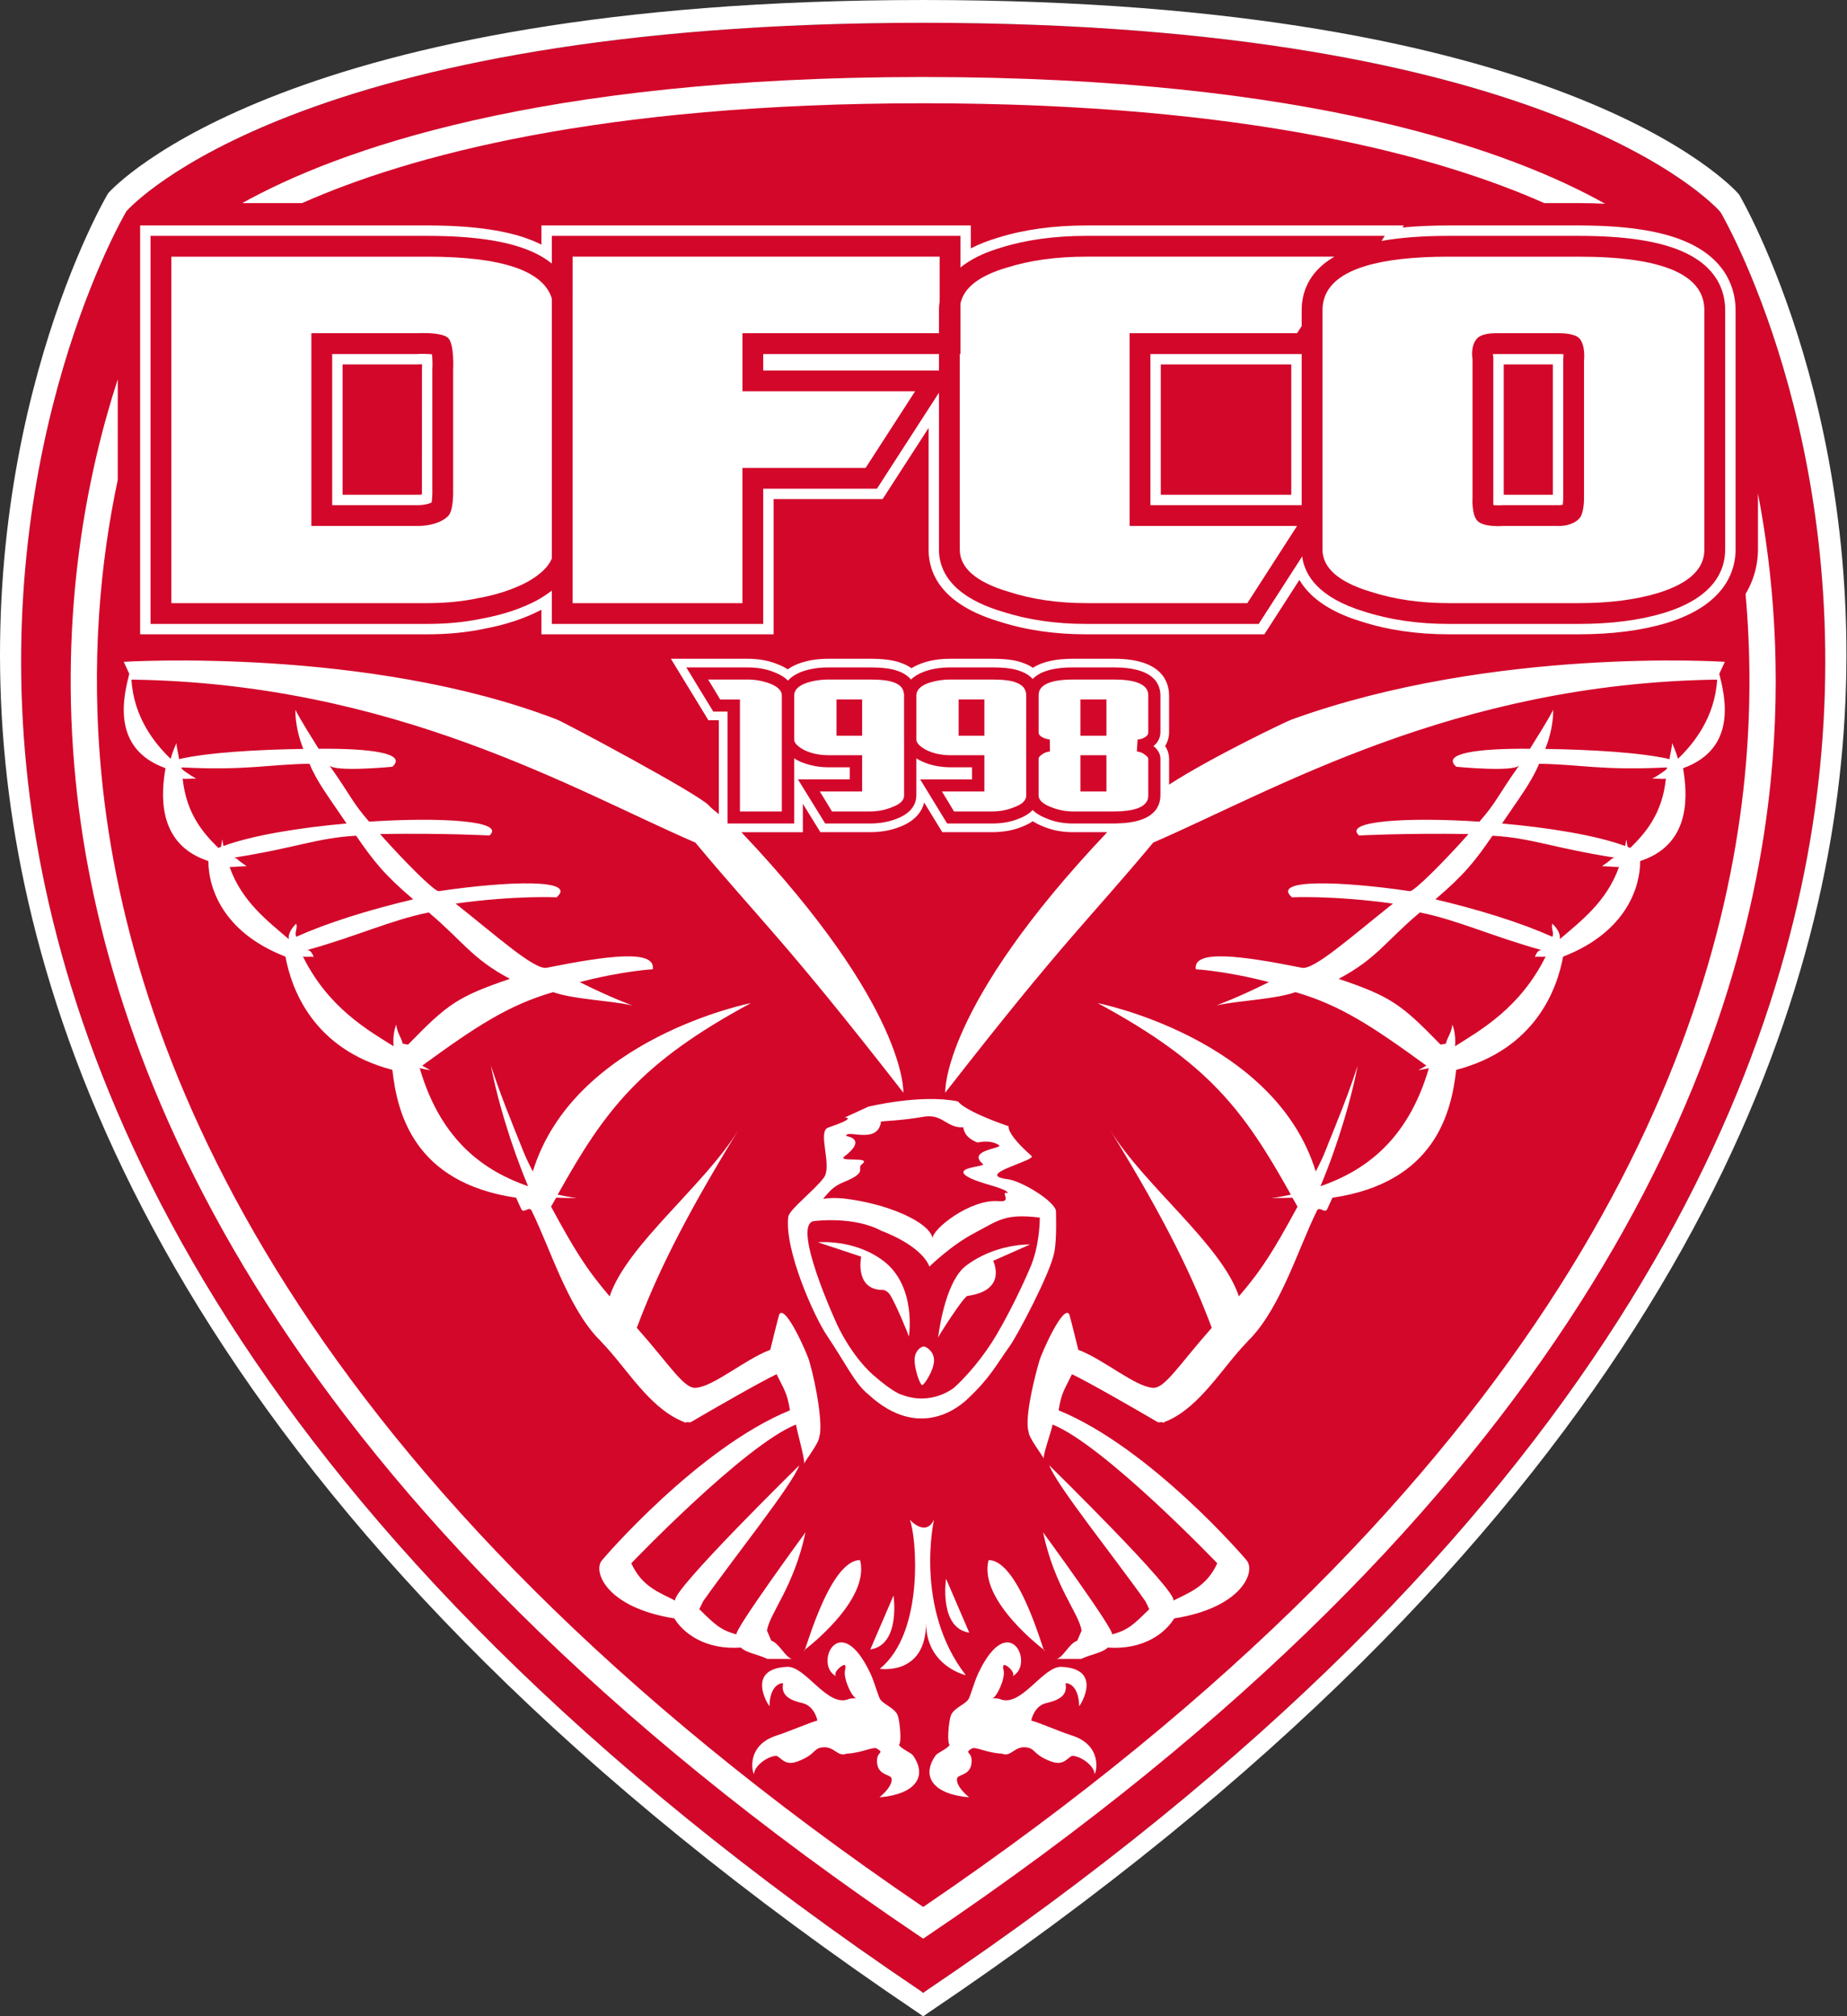 <svg
   xmlns:dc="http://purl.org/dc/elements/1.1/"
   xmlns:cc="http://creativecommons.org/ns#"
   xmlns:rdf="http://www.w3.org/1999/02/22-rdf-syntax-ns#"
   xmlns:svg="http://www.w3.org/2000/svg"
   xmlns="http://www.w3.org/2000/svg"
   xmlns:sodipodi="http://sodipodi.sourceforge.net/DTD/sodipodi-0.dtd"
   xmlns:inkscape="http://www.inkscape.org/namespaces/inkscape"
   version="1.1"
   id="Calque_1"
   x="0px"
   y="0px"
   width="458"
   height="500"
   viewBox="0 0 458 500"
   enable-background="new 0 0 428.032 462.246"
   xml:space="preserve"
   inkscape:version="0.91 r13725"
   sodipodi:docname="Dijon Football Côte-d'Or.svg"><rect x="0" y="0" width="458" height="500" fill="#333333" stroke="none"/><defs
     id="defs69" /><sodipodi:namedview
     pagecolor="#ffffff"
     bordercolor="#666666"
     borderopacity="1"
     objecttolerance="10"
     gridtolerance="10"
     guidetolerance="10"
     inkscape:pageopacity="0"
     inkscape:pageshadow="2"
     inkscape:window-width="1280"
     inkscape:window-height="691"
     id="namedview67"
     showgrid="false"
     inkscape:zoom="1.1268013"
     inkscape:cx="178.51729"
     inkscape:cy="373.11787"
     inkscape:window-x="0"
     inkscape:window-y="1"
     inkscape:window-maximized="1"
     inkscape:current-layer="Calque_1" /><g
     id="g3"
     transform="matrix(1.233,0,0,1.233,-34.95,-34.957)"><g
       id="fond"><path
         id="fondrouge"
         d="m 214.008,32.937 c -124.98,0 -158.821,36.321 -160.224,37.881 -0.391,0.629 -26.749,45.609 -20.122,111.932 6.109,61.131 42.235,153.383 179.766,245.997 l 0.579,0.437 0.594,-0.437 C 352.125,336.133 388.249,243.881 394.36,182.75 400.991,116.427 374.631,71.447 374.352,71 372.875,69.258 338.995,32.937 214.008,32.937 Z"
         inkscape:connector-curvature="0"
         style="fill:#d3072a" /><path
         id="contourext"
         d="m 378.096,67.478 -0.037,-0.047 -0.037,-0.045 C 376.631,65.789 342.342,28.353 214.008,28.353 86.265,28.353 51.545,65.602 50.112,67.196 49.766,67.705 22.643,113.914 29.44,181.85 c 6.237,62.452 43.146,156.786 183.604,251.367 l 0.965,0.676 0.968,-0.676 C 355.44,338.637 392.368,244.302 398.588,181.85 405.387,114.028 378.372,67.924 378.096,67.478 Z M 394.36,182.75 c -6.111,61.131 -42.234,153.383 -179.758,245.997 l -0.594,0.437 -0.579,-0.437 C 75.898,336.133 39.771,243.881 33.663,182.75 27.036,116.427 53.393,71.447 53.785,70.818 c 1.403,-1.56 35.244,-37.881 160.224,-37.881 124.988,0 158.867,36.321 160.343,38.063 0.279,0.447 26.639,45.427 20.008,111.75 z"
         inkscape:connector-curvature="0"
         style="fill:#ffffff" /></g><g
       id="contour"><path
         id="contourbas"
         d="m 214.008,49.121 c 65.343,0 103.743,10.671 124.901,20.078 l 6.912,0 c 1.869,0 3.629,0.054 5.332,0.136 C 332.196,58.711 291.762,43.84 214.008,43.84 136.49,43.84 96.064,58.621 77.065,69.199 l 12.041,0 C 110.26,59.808 148.685,49.121 214.008,49.121 Z"
         inkscape:connector-curvature="0"
         style="fill:#ffffff" /><path
         id="contourhaut"
         d="m 381.891,127.608 0,11.292 c 0,2.003 -0.389,5.402 -2.498,8.912 1.01,11.263 1.146,23.688 -0.189,37.082 C 373.585,241.154 340.309,326.059 214.009,411.9 87.693,326.047 54.432,241.152 48.823,184.894 46.495,161.552 48.564,141.176 52.027,124.868 l 0,-20.231 c -6.062,18.665 -11.854,46.756 -8.459,80.782 5.754,57.717 39.911,144.942 169.883,232.479 l 0.557,0.375 0.554,-0.375 c 129.976,-87.537 164.136,-174.763 169.897,-232.479 2.202,-22.094 0.53,-41.683 -2.568,-57.811 z"
         inkscape:connector-curvature="0"
         style="fill:#ffffff" /></g><g
       id="grpchouette"><g
         id="tete"><path
           d="m 240.715,271.895 c -0.391,-2.084 -6.975,-6.011 -9.666,-6.362 -7.162,-0.914 5.908,-3.78 4.734,-4.702 -5.178,-4.575 -4.58,-5.951 -4.58,-5.951 -9.257,-3.199 -10.19,-4.999 -10.19,-4.999 -7.414,-1.538 -17.999,1.044 -18.038,1.058 -2.862,1.279 -4.195,1.948 -4.738,2.176 0.535,0.027 2.046,0.205 -3.326,2.025 -2.248,0.733 0.825,7.613 -0.838,10.008 -1.807,2.523 -7.021,6.461 -7.201,7.955 -0.793,6.619 5.141,19.978 7.811,23.912 3.677,5.459 5.62,9.657 8.204,11.709 10.631,9.896 18.979,2 20.07,0.973 4.502,-4.234 5.653,-6.678 8.457,-10.612 1.488,-2.036 8.195,-14.696 8.963,-18.862 0.586,-2.984 0.286,-8.621 0.338,-8.328 z m -42.65,-5.801 c 5.069,-2.07 2.356,-2.648 3.674,-3.625 2.041,-1.589 -5.088,-0.316 -3.596,-1.496 4.763,-3.649 0.38,-4.119 0.38,-4.119 -0.015,-1.51 6.4,1.849 7.014,-2.946 0.006,-0.026 4.54,-0.228 8.283,-0.904 4.153,-0.812 4.755,2.26 8.271,2.097 0,0 0,2.012 2.863,3.049 0,0 2.486,-0.674 4.278,0.512 1.082,0.669 -6.618,0.958 -3.206,3.816 0.629,0.527 -5.914,0.623 -3.328,2.396 2.327,1.545 7.949,2.318 8.371,3.447 -1.848,-0.516 1.037,1.881 -1.761,1.623 -5.835,-0.554 -13.672,5.783 -13.397,7.518 -0.535,-3.281 -9.084,-7.08 -18.079,-8.08 -2.226,-0.104 -1.703,-0.125 -3.96,0.083 1.287,-1.445 1.966,-2.472 4.193,-3.371 z m 37.331,17.523 c 0,0 -2.849,6.747 -6.575,13.089 -3.931,6.688 -8.588,10.739 -8.588,10.739 0,0 -4.471,3.707 -10.377,1.475 0,0 -1.54,-0.176 -5.999,-4.102 -4.423,-3.988 -7.112,-9.95 -7.112,-9.95 0,0 -9.626,-20.769 -4.508,-20.937 0,0 7.814,-1.029 13.403,1.991 0,0 7.846,2.761 9.624,7.175 0,0 4.393,-4.342 9.195,-6.818 4.818,-2.555 6.054,-3.867 12.998,-3.037 0.001,0 0.083,5.629 -2.061,10.375 z"
           id="path13"
           inkscape:connector-curvature="0"
           style="fill:#ffffff" /><path
           d="m 192.841,278.215 8.697,2.885 c 0,0 -1.354,6.375 3.97,6.694 0,0 1.005,-0.206 1.792,0.924 1.135,1.709 3.818,8.188 3.829,8.482 0,0 1.659,-10.136 -5.163,-15.28 -5.92,-4.438 -13.125,-3.705 -13.125,-3.705 z"
           id="path15"
           inkscape:connector-curvature="0"
           style="fill:#ffffff" /><path
           d="m 235.511,278.652 -7.433,3.287 c 0,0 3.002,5.938 -5.162,7.057 -0.746,0.104 -5.858,8.038 -5.908,8.418 0,0 1.195,-10.949 5.482,-14.383 5.966,-4.627 13.021,-4.379 13.021,-4.379 z"
           id="path17"
           inkscape:connector-curvature="0"
           style="fill:#ffffff" /><path
           d="m 216.187,302.061 c -0.048,1.916 -1.957,4.86 -2.383,4.877 -0.426,-0.019 -1.573,-3.246 -1.526,-5.166 0.075,-1.924 1.436,-2.623 1.862,-2.61 0.435,0.016 2.12,0.983 2.047,2.899 z"
           id="path19"
           inkscape:connector-curvature="0"
           style="fill:#ffffff" /></g><g
         id="pattedroite"><path
           d="m 201.311,342.132 c -6.507,0 -11.604,20.778 -11.218,18.104 0,0 13.334,-9.944 11.218,-18.104 z"
           id="path22"
           inkscape:connector-curvature="0"
           style="fill:#ffffff" /><path
           d="m 203.37,360.107 4.672,-10.851 c 0,0.001 1.493,9.93 -4.672,10.851 z"
           id="path24"
           inkscape:connector-curvature="0"
           style="fill:#ffffff" /><path
           d="m 205.218,389.846 c 7.25,-0.613 9.689,-4.187 6.766,-8.391 -0.452,-0.648 -2.477,-1.368 -2.833,-2.173 0.56,-0.607 0.153,-4.636 -0.217,-5.759 -0.448,-1.644 -3.156,-2.403 -3.674,-3.58 -0.523,-1.17 -1.091,-3.354 -1.889,-5.068 -6.258,-13.199 -11.527,-1.521 -6.758,0.671 -0.976,-0.446 0.847,-2.39 1.655,-2.325 0.446,0.926 -0.54,0.887 0.346,3.575 1.716,4.847 3.356,2.663 0.528,3.242 -4.303,1.987 -8.724,-6.61 -12.495,-6.437 -8.429,0.391 -3.797,7.754 -3.554,7.91 0.072,-4.139 2.208,-4.731 2.75,-4.589 -0.505,2.429 1.329,3.394 3.851,3.966 2.479,0.563 3.042,3.461 3.024,3.526 -1.098,0.224 -6.099,2.345 -7.924,2.917 -6.781,2.016 -5.022,8.027 -4.786,7.781 0.017,-1.398 2.327,-3.412 4.415,-3.621 1.08,0.293 1.642,2.158 4.42,1.109 3.609,-1.393 2.994,-2.588 4.912,-2.806 2.397,-0.271 2.987,2.002 4.859,1.275 3.205,-0.163 5.323,-1.507 6.104,-1.021 1.636,1.028 -0.107,0.455 0,2.678 0.128,2.645 2.514,2.48 2.875,3.187 0,0.004 0.736,1.31 -2.375,3.933 z"
           id="path26"
           inkscape:connector-curvature="0"
           style="fill:#ffffff" /></g><g
         id="pattegauche"><path
           d="m 227.157,342.132 c 6.506,0 11.604,20.778 11.217,18.104 0,0 -13.334,-9.944 -11.217,-18.104 z"
           id="path29"
           inkscape:connector-curvature="0"
           style="fill:#ffffff" /><path
           d="m 223.276,356.729 -4.673,-10.851 c 0,0 -1.492,9.929 4.673,10.851 z"
           id="path31"
           inkscape:connector-curvature="0"
           style="fill:#ffffff" /><path
           d="m 223.249,389.846 c -7.25,-0.613 -9.688,-4.187 -6.766,-8.391 0.451,-0.648 2.477,-1.368 2.833,-2.173 -0.56,-0.607 -0.151,-4.636 0.218,-5.759 0.447,-1.644 3.155,-2.403 3.674,-3.58 0.522,-1.17 1.092,-3.354 1.89,-5.068 6.258,-13.199 11.526,-1.521 6.758,0.671 0.976,-0.446 -0.847,-2.39 -1.655,-2.325 -0.445,0.926 0.54,0.887 -0.346,3.575 -1.716,4.847 -3.355,2.663 -0.527,3.242 4.303,1.987 8.725,-6.61 12.493,-6.437 8.431,0.391 3.798,7.754 3.556,7.91 -0.072,-4.139 -2.209,-4.731 -2.75,-4.589 0.504,2.429 -1.33,3.394 -3.852,3.966 -2.479,0.563 -3.042,3.461 -3.023,3.526 1.098,0.224 6.1,2.345 7.924,2.917 6.781,2.016 5.021,8.027 4.785,7.781 -0.017,-1.398 -2.326,-3.412 -4.414,-3.621 -1.08,0.293 -1.643,2.158 -4.42,1.109 -3.609,-1.393 -2.994,-2.588 -4.912,-2.806 -2.396,-0.271 -2.986,2.002 -4.858,1.275 -3.204,-0.163 -5.323,-1.507 -6.104,-1.021 -1.636,1.028 0.106,0.455 0,2.678 -0.127,2.645 -2.515,2.48 -2.875,3.187 -0.004,0.004 -0.74,1.31 2.371,3.933 z"
           id="path33"
           inkscape:connector-curvature="0"
           style="fill:#ffffff" /></g><g
         id="chouettedate"><path
           d="m 375.231,161.463 c -0.197,-0.018 -46.65,-3.052 -87.139,11.615 -1.108,0.4 -16.25,7.643 -24.629,13.084 l 0,-5.18 c 0,-0.597 -0.127,-1.574 -0.801,-2.59 0.521,-0.832 0.801,-1.788 0.801,-2.804 l 0,-7.288 c 0,-2.784 -1.434,-7.451 -11.021,-7.451 l -8.354,0 c -3.465,0 -6.153,0.608 -8.022,1.81 -0.58,-0.393 -1.231,-0.717 -1.967,-0.971 -1.449,-0.571 -3.438,-0.839 -6.244,-0.839 l -8.355,0 c -2.35,0 -4.354,0.342 -6.121,1.041 -0.635,0.247 -1.207,0.538 -1.729,0.864 -0.607,-0.439 -1.299,-0.795 -2.063,-1.056 -1.49,-0.582 -3.49,-0.85 -6.297,-0.85 l -8.307,0 c -2.344,0 -4.426,0.349 -6.201,1.048 -0.75,0.299 -1.424,0.66 -2.014,1.078 -0.576,-0.381 -1.225,-0.711 -1.93,-0.984 -1.783,-0.754 -3.846,-1.141 -6.133,-1.141 l -15.438,0 7.547,12.364 2.098,0 0,18.882 c -0.77,-0.59 -1.484,-1.179 -2.008,-1.748 -2.166,-2.363 -29.035,-16.69 -30.535,-17.27 -37.946,-14.658 -86.941,-11.633 -87.136,-11.615 l 1.11,2.408 c -1.032,4.174 -3.927,14.967 7.288,18.987 -0.842,4.902 -1.808,14.898 8.021,18.461 0,0 0.424,0.144 0.604,0.234 -0.023,4.9 2.524,14.181 15.5,19.206 1.186,6.469 5.516,18.592 21.5,22.776 0.947,8.438 4.176,22.676 24.89,25.715 0.336,0.771 0.68,1.533 1.027,2.258 0.463,1.056 1.594,-0.668 2.082,0.338 3.688,7.482 7.148,19.05 13.266,25.599 0.283,0.27 0.574,0.539 0.818,0.86 4.949,5.076 9.41,13.021 16.125,15.865 0.248,0.099 0.467,0.185 0.709,0.328 0.412,-0.293 0.805,0.112 1.232,-0.188 3.885,-2.277 13.721,-7.949 17.121,-9.566 1.508,3.123 2.119,3.684 2.688,7.266 -18.393,7.504 -37.57,29.787 -37.938,30.334 -1.625,2.416 1.342,9.406 14.688,11.518 1.791,2.943 6.145,6.367 13.375,5.863 1.066,1.066 3.367,1.351 5.338,2.279 l 4.908,0 c -1.361,-0.377 -2.52,-3.152 -4.121,-3.658 l -0.875,-2.039 c 0.563,-3.551 5.41,-8.725 7.75,-19.758 0,0 -14.488,19.797 -13.859,20.52 -3.207,-0.813 -4.414,-2.032 -7.498,-5.063 l 0.768,-1.584 c 6.164,-8.76 17.879,-23.318 19.338,-27.342 0,0 -25.852,25.342 -24.955,27.203 -2.992,-1.574 -6.654,-2.703 -8.826,-7.514 0,0 22.68,-23.705 33.123,-27.908 0.1,0.967 1.844,7.127 1.639,7.885 0.242,-0.697 2.953,-4.074 3.039,-5.373 0.762,-2.275 -0.502,-10.09 -2.039,-15.377 -0.432,-1.484 -4.729,-11.25 -5.979,-9.342 -0.129,0.197 -1.834,7.182 -1.834,7.182 -5.135,1.932 -11.439,7.455 -15.041,7.648 -2.375,0.127 -5.15,-4.563 -11.799,-12.068 3.576,-9.576 8.852,-20.947 20.461,-39.813 -6.961,11.313 -22.426,23.061 -25.922,33.481 -4.693,-5.479 -7.021,-9.272 -11.789,-18.041 0.352,-0.633 0.695,-1.197 1.035,-1.808 1.354,0.063 2.762,0.091 4.27,0.07 0,0 -1.539,-0.125 -3.969,-0.674 9.531,-17.063 16.523,-26.461 38.852,-38.526 0,0 -35.598,7.012 -43.855,33.866 -1.957,-3.787 -1.92,-4.248 -3.781,-8.729 -0.152,-0.418 -0.328,-0.783 -0.469,-1.212 -1.441,-3.526 -2.846,-7.303 -4.172,-11.313 0,0 0.762,4.298 2.662,10.687 0.123,0.406 0.275,0.881 0.402,1.297 1.111,3.648 2.563,7.814 4.412,12.236 -8.533,-2.966 -17.474,-8.89 -21.796,-23.742 0.711,0.149 1.428,0.295 2.16,0.408 0,0 -0.609,-0.293 -1.666,-0.918 10.867,-7.923 17.349,-12.178 26.322,-14.785 4.248,1.475 11.014,1.625 15.914,2.666 0,0 -4.164,-1.485 -10.557,-4.684 8.744,-2.274 14.691,-2.578 14.691,-2.578 0.648,-4.052 -9.158,-2.75 -21.334,-0.305 -2.412,0.484 -9.787,-6.144 -18.312,-12.908 12.027,-1.674 20.306,-1.262 20.306,-1.262 4.275,-3.719 -9.648,-3.318 -23.691,-1.24 -0.844,0.125 -6.95,-6.012 -11.816,-11.492 13.275,-0.195 22.015,0.296 22.015,0.296 3.336,-2.927 -9.599,-3.737 -24.212,-2.782 -3.523,-4.051 -3.59,-5.121 -7.998,-11.334 1.011,1.424 12.665,0.291 12.665,0.291 3.09,-2.709 -4.405,-3.713 -14.82,-3.619 -1.436,-2.334 -3.372,-5.32 -4.667,-7.818 0,0 -0.188,3.414 1.586,7.848 -9.51,0.152 -19.164,0.722 -25.003,2.053 -0.003,-0.655 -0.561,-2.572 -0.5,-3.251 0,0 -0.831,1.828 -1.144,3.101 l -0.106,0.022 c -3.057,-2.96 -7.367,-8.23 -7.808,-15.864 52.973,0.759 89.128,22.298 113.4,32.775 13.486,16.152 17.738,19.359 41.836,50.309 0,0 0.889,-17.103 -32.58,-52.395 l 12.369,0 0,-5.713 3.523,5.708 9.959,0 c 2.305,0 4.33,-0.37 6.178,-1.132 3.174,-1.257 4.342,-3.23 4.734,-4.835 l 3.645,5.967 10.006,0 c 2.297,0 4.377,-0.388 6.129,-1.13 0.774,-0.299 1.463,-0.66 2.07,-1.074 0.569,0.374 1.217,0.704 1.93,0.99 1.83,0.806 3.886,1.214 6.104,1.214 l 6.939,0 c -33.473,35.296 -32.584,52.4 -32.584,52.4 24.098,-30.95 28.35,-34.157 41.836,-50.309 24.271,-10.478 60.428,-32.017 113.4,-32.775 -0.441,7.634 -4.752,12.904 -7.809,15.864 l -0.107,-0.022 c -0.313,-1.272 -1.143,-3.101 -1.143,-3.101 0.061,0.679 -0.496,2.596 -0.5,3.251 -5.838,-1.331 -15.492,-1.9 -25.004,-2.053 1.771,-4.434 1.588,-7.848 1.588,-7.848 -1.297,2.498 -3.232,5.484 -4.668,7.818 -10.414,-0.094 -17.91,0.91 -14.82,3.619 0,0 11.654,1.133 12.666,-0.291 -4.41,6.213 -4.475,7.283 -8,11.334 -14.611,-0.955 -27.547,-0.145 -24.211,2.782 0,0 8.74,-0.491 22.016,-0.296 -4.867,5.48 -10.973,11.617 -11.818,11.492 -14.041,-2.078 -27.965,-2.479 -23.688,1.24 0,0 8.278,-0.412 20.308,1.262 -8.525,6.765 -15.9,13.393 -18.314,12.908 -12.176,-2.445 -21.981,-3.747 -21.334,0.305 0,0 5.947,0.304 14.691,2.578 -6.393,3.198 -10.557,4.684 -10.557,4.684 4.9,-1.041 11.666,-1.191 15.914,-2.666 8.973,2.606 15.455,6.862 26.322,14.785 -1.057,0.625 -1.666,0.918 -1.666,0.918 0.73,-0.113 1.447,-0.259 2.16,-0.408 -4.322,14.854 -13.266,20.776 -21.797,23.742 1.85,-4.422 3.301,-8.588 4.412,-12.236 0.127,-0.416 0.275,-0.891 0.4,-1.297 1.9,-6.389 2.662,-10.687 2.662,-10.687 -1.326,4.013 -2.73,7.787 -4.172,11.314 -0.141,0.428 -0.315,0.793 -0.471,1.211 -1.861,4.481 -1.822,4.942 -3.781,8.729 -8.256,-26.854 -43.854,-33.866 -43.854,-33.866 22.328,12.065 29.32,21.463 38.852,38.526 -2.43,0.549 -3.969,0.674 -3.969,0.674 1.508,0.021 2.916,-0.008 4.27,-0.07 0.341,0.609 0.685,1.175 1.035,1.808 -4.768,8.769 -7.096,12.563 -11.789,18.041 -3.496,-10.422 -18.961,-22.17 -25.922,-33.481 11.609,18.864 16.885,30.235 20.461,39.813 -6.647,7.506 -9.424,12.195 -11.799,12.068 -3.602,-0.193 -9.906,-5.717 -15.041,-7.648 0,0 -1.705,-6.984 -1.834,-7.182 -1.25,-1.908 -5.547,7.856 -5.979,9.342 -1.537,5.287 -2.936,12.102 -2.174,14.377 0.086,1.299 2.797,4.676 3.037,5.373 -0.203,-0.758 1.676,-5.918 1.774,-6.885 10.443,4.203 33.123,27.908 33.123,27.908 -2.172,4.811 -5.834,5.938 -8.825,7.514 0.896,-1.861 -24.955,-27.203 -24.955,-27.203 1.459,4.023 13.174,18.582 19.338,27.342 l 0.768,1.584 c -3.084,3.029 -4.291,4.248 -7.498,5.063 0.629,-0.723 -13.859,-20.52 -13.859,-20.52 2.34,11.033 7.188,16.207 7.75,19.758 l -0.875,2.039 c -1.602,0.506 -2.76,3.281 -4.121,3.658 l 4.908,0 c 1.971,-0.93 4.271,-1.213 5.338,-2.279 7.23,0.504 11.584,-2.92 13.375,-5.863 13.346,-2.11 16.313,-9.102 14.688,-11.518 -0.367,-0.547 -19.545,-22.83 -37.938,-30.334 0.568,-3.582 1.18,-4.143 2.688,-7.266 3.399,1.617 13.235,7.289 17.121,9.566 0.428,0.303 0.819,-0.104 1.231,0.188 0.242,-0.146 0.461,-0.229 0.709,-0.328 6.715,-2.844 11.176,-10.789 16.125,-15.864 0.244,-0.322 0.535,-0.593 0.818,-0.861 6.117,-6.549 9.578,-18.115 13.266,-25.598 0.486,-1.007 1.617,0.717 2.082,-0.339 0.346,-0.725 0.691,-1.485 1.027,-2.258 20.715,-3.039 23.943,-17.274 24.891,-25.715 15.984,-4.185 20.314,-16.307 21.5,-22.776 12.975,-5.025 15.521,-14.306 15.5,-19.206 0.18,-0.091 0.604,-0.234 0.604,-0.234 9.828,-3.563 8.861,-13.559 8.021,-18.461 11.215,-4.021 8.318,-14.813 7.287,-18.987 l 1.121,-2.407 z m -244.337,63.764 c -10.53,3.58 -12.551,5.072 -20.489,13.231 l -1.063,-0.19 c -0.417,-1.597 -1.069,-1.988 -1.313,-3.824 0,0 -0.759,1.639 -0.54,4.336 -5.151,-3.242 -13.111,-7.715 -18.229,-18.06 0.568,0.202 1.593,-0.066 2.164,0.126 0,0 -0.448,-1.648 -1.5,-1.359 10.048,-2.761 16.94,-6.063 24.641,-7.616 6.918,5.828 8.66,9.283 16.329,13.356 z m -19.449,-15.992 c -8.918,2.116 -17.059,4.651 -23.535,7.529 -0.363,-0.886 0.318,-1.672 0.016,-2.634 0,0 -1.723,1.491 -1.51,3.105 -4.154,-3.583 -9.422,-7.497 -11.902,-14.527 0.247,0.089 3.198,-0.189 3.454,-0.135 0,0 -1.208,-0.803 -1.75,-1.275 -0.054,-0.172 -0.673,-0.473 -0.853,-0.443 12.837,-2.029 16.572,-3.95 24.595,-4.417 3.522,5.094 5.544,7.724 11.485,12.797 z M 90.59,181.971 c 1.588,3.808 3.969,6.836 7.457,12.01 -9.441,0.834 -18.987,2.38 -24.765,4.529 -0.103,-0.441 -0.174,-0.917 -0.222,-1.352 0,0 -0.129,0.58 -0.25,1.502 -0.176,0.068 -0.359,0.172 -0.549,0.239 -2.914,-2.87 -6.449,-6.765 -7.174,-13.952 0.508,0.179 2.17,-0.089 2.755,0.035 0,0 -1.95,-1.084 -2.972,-2.012 -0.009,-0.078 0.07,-0.265 -0.009,-0.269 13.315,0.666 17.597,-0.642 25.729,-0.73 z m 153.498,12.011 c -1.862,0 -3.731,-0.33 -5.434,-1.084 -1.197,-0.472 -2.039,-1.035 -2.631,-1.627 -0.588,0.629 -1.443,1.22 -2.674,1.697 -1.629,0.691 -3.467,1.014 -5.496,1.014 l -9.027,0 -5.422,-8.873 c 0,0 8.592,0 10.42,0 0,-0.896 0,-1.486 0,-2.43 -1.484,0 -4.324,0 -4.324,0 -1.172,0 -2.391,-0.146 -3.52,-0.413 -1.252,-0.318 -2.4,-0.763 -3.344,-1.408 l 0,7.413 c 0,1.453 -0.672,3.459 -3.809,4.697 -1.684,0.691 -3.516,1.014 -5.537,1.014 l -8.986,0 -5.479,-8.873 c 0,0 8.594,0 10.422,0 0,-0.896 0,-1.486 0,-2.43 -1.486,0 -4.264,0 -4.264,0 -1.234,0 -2.445,-0.146 -3.512,-0.413 -1.309,-0.317 -2.461,-0.759 -3.408,-1.401 l 0,13.119 -12.629,0 -0.777,0 c 0,0 0,-0.213 0,-0.584 0,-3.324 0,-19.961 0,-21.927 -0.982,0 -2.863,0 -2.863,0 l -5.42,-8.88 12.332,0 c 2.02,0 3.846,0.323 5.453,1.002 1.207,0.469 2.059,1.041 2.648,1.65 0.58,-0.644 1.418,-1.247 2.627,-1.732 1.605,-0.633 3.492,-0.92 5.549,-0.92 l 8.307,0 c 2.465,0 4.344,0.217 5.664,0.729 1.213,0.421 2.031,1.028 2.592,1.711 0.576,-0.563 1.369,-1.089 2.467,-1.521 1.598,-0.633 3.426,-0.92 5.486,-0.92 l 8.354,0 c 2.475,0 4.363,0.217 5.637,0.729 1.158,0.396 1.973,0.96 2.539,1.599 1.277,-1.338 3.693,-2.328 8.059,-2.328 l 8.354,0 c 7.654,0 9.279,3.074 9.279,5.706 l 0,7.289 c 0,1.117 -0.496,2.107 -1.394,2.823 1.103,0.875 1.394,1.849 1.394,2.57 l 0,6.322 0,0.967 c 0,2.561 -1.554,5.531 -8.671,5.695 -0.204,0.005 -0.396,0.016 -0.608,0.016 l -8.354,0 0,0.002 z m 76.887,44.795 c 0.221,-2.696 -0.541,-4.336 -0.541,-4.336 -0.24,1.836 -0.895,2.229 -1.313,3.824 l -1.063,0.191 c -7.938,-8.159 -9.959,-9.651 -20.49,-13.231 7.67,-4.072 9.412,-7.527 16.33,-13.357 7.699,1.553 14.592,4.855 24.639,7.616 -1.051,-0.289 -1.5,1.359 -1.5,1.359 0.572,-0.192 1.598,0.076 2.166,-0.126 -5.117,10.346 -13.078,14.819 -18.228,18.06 z m 21.074,-21.541 c 0.213,-1.614 -1.512,-3.105 -1.512,-3.105 -0.303,0.962 0.381,1.748 0.018,2.634 -6.477,-2.878 -14.615,-5.413 -23.537,-7.529 5.943,-5.073 7.967,-7.703 11.486,-12.797 8.021,0.467 11.758,2.388 24.594,4.417 -0.18,-0.029 -0.797,0.271 -0.852,0.443 -0.543,0.473 -1.75,1.275 -1.75,1.275 0.256,-0.055 3.207,0.224 3.455,0.135 -2.48,7.03 -7.745,10.944 -11.902,14.527 z m 21.545,-34.265 c -1.02,0.928 -2.973,2.012 -2.973,2.012 0.586,-0.124 2.248,0.144 2.754,-0.035 -0.723,7.188 -4.258,11.082 -7.172,13.952 -0.189,-0.067 -0.375,-0.171 -0.549,-0.239 -0.121,-0.922 -0.25,-1.502 -0.25,-1.502 -0.049,0.435 -0.119,0.91 -0.223,1.352 -5.777,-2.149 -15.322,-3.695 -24.764,-4.529 3.488,-5.174 5.867,-8.202 7.457,-12.01 8.131,0.088 12.412,1.396 25.727,0.731 -0.075,0.003 10e-4,0.19 -0.007,0.268 z"
           id="path36"
           inkscape:connector-curvature="0"
           style="fill:#ffffff" /><path
           d="m 210.161,168.299 c 0,-0.027 0.002,-0.055 0.002,-0.083 -0.026,-1.292 -0.635,-2.087 -2.032,-2.609 -1.074,-0.406 -2.674,-0.584 -4.839,-0.584 l -8.307,0 c -1.784,0 -3.328,0.293 -4.673,0.764 -2.026,0.792 -2.247,1.826 -2.247,2.512 l 0,0.002 0,8.76 c 0,0.208 0,0.861 1.25,1.687 0.738,0.528 1.633,0.878 2.706,1.163 0.965,0.221 1.917,0.337 2.964,0.337 l 6.746,0 0,7.292 c 0,0 -5.909,0 -8.529,0 1.04,1.62 2.048,3.353 2.463,4.018 1.143,0 7.628,0 7.628,0 1.665,0 3.195,-0.324 4.572,-0.912 2.303,-0.872 2.303,-1.937 2.303,-2.374 l 0,-11.107 c -0.001,-0.035 -0.007,-0.067 -0.007,-0.103 l 0,-8.763 0,0 z m -8.43,8.024 -5.152,0 0,-7.292 5.152,0 0,7.292 z"
           id="path38"
           inkscape:connector-curvature="0"
           style="fill:#ffffff" /><path
           d="m 183.26,165.864 c -1.356,-0.521 -2.888,-0.839 -4.55,-0.839 0,0 -5.255,0 -7.955,0 0.985,1.626 2.05,3.351 2.425,4.012 0.863,0 3.976,0 3.976,0 0,0 0,20.326 0,22.522 1.661,0 6.752,0 8.422,0 0,-2.211 0,-23.258 0,-23.258 0,-0.433 0,-1.5 -2.318,-2.437 z"
           id="path40"
           inkscape:connector-curvature="0"
           style="fill:#ffffff" /><path
           d="m 232.642,165.608 c -1.006,-0.406 -2.604,-0.584 -4.787,-0.584 l -8.353,0 c -1.729,0 -3.278,0.293 -4.611,0.764 -2.037,0.792 -2.252,1.826 -2.252,2.512 l 0,8.762 c 0,0.208 0,0.861 1.25,1.687 0.727,0.528 1.638,0.878 2.688,1.163 0.979,0.221 1.945,0.337 2.926,0.337 l 6.813,0 0,7.292 c 0,0 -5.978,0 -8.542,0 0.989,1.62 2.055,3.353 2.434,4.018 1.182,0 7.646,0 7.646,0 1.672,0 3.209,-0.324 4.596,-0.912 2.281,-0.872 2.281,-1.937 2.281,-2.374 l 0,-19.972 c 0.001,-1.345 -0.645,-2.16 -2.089,-2.693 z m -6.325,10.715 -5.179,0 0,-7.292 5.179,0 0,7.292 z"
           id="path42"
           inkscape:connector-curvature="0"
           style="fill:#ffffff" /><path
           d="m 256.883,191.009 c 1.603,-0.524 2.134,-1.323 2.305,-1.966 0.083,-0.312 0.087,-0.587 0.087,-0.772 l 0,-7.289 c 0,-0.1 0,-0.374 -0.687,-0.838 -0.455,-0.385 -1.002,-0.578 -1.611,-0.653 l 0.154,-2.417 c 0.606,0 1.15,-0.21 1.6,-0.535 0.4,-0.239 0.544,-0.557 0.544,-0.95 l 0,-7.289 c 0,-0.799 0,-3.275 -6.831,-3.275 l -8.354,0 c -6.868,0 -6.868,2.477 -6.868,3.275 l 0,7.289 c 0,0.277 0.055,0.633 0.584,0.938 0.385,0.268 0.969,0.49 1.664,0.547 l 0.038,2.417 c -0.646,0.082 -1.184,0.259 -1.641,0.635 -0.646,0.445 -0.646,0.736 -0.646,0.856 l 0,7.289 c 0,0.381 0,1.402 2.337,2.349 1.445,0.602 2.961,0.938 4.531,0.938 l 8.354,0 c 2.024,-0.001 3.436,-0.222 4.44,-0.549 z m -6.024,-3.47 -5.229,0 0,-7.292 5.229,0 0,7.292 z m 0,-11.216 -5.229,0 0,-7.292 5.229,0 0,7.292 z"
           id="path44"
           inkscape:connector-curvature="0"
           style="fill:#ffffff" /><path
           d="m 222.583,365.288 c -10.438,-13.476 -6.395,-31.294 -6.395,-31.294 -1.729,3.605 -4.883,0 -4.883,0 1.338,3.104 3.063,22.688 -6.031,30 0,0 9.311,1.501 9.311,-9.273 0.001,8.772 7.998,10.567 7.998,10.567 z"
           id="path46"
           inkscape:connector-curvature="0"
           style="fill:#ffffff" /></g></g><g
       id="typodfco"><path
         d="m 114.258,79.973 -51.457,0 0,69.686 51.457,0 c 3.613,0 7.072,-0.316 10.407,-1.034 3.692,-0.673 6.886,-1.745 9.614,-3.168 2.681,-1.484 4.358,-3.073 5.042,-4.77 l 0,-52.314 c -1.74,-5.604 -10.076,-8.4 -25.063,-8.4 z m 4.227,52.153 c -1.916,1.905 -5.273,2.008 -5.979,2.008 -0.087,0 -0.133,0 -0.133,0 l -21.408,0 0,-38.759 21.058,0 c 0,0 0.584,-0.035 1.411,-0.035 1.621,0 4.17,0.143 5.051,0.999 1.284,1.331 0.99,6.494 0.99,6.494 l 0,23.919 c 0,0 0.152,4.234 -0.99,5.374 z"
         id="path49"
         inkscape:connector-curvature="0"
         style="fill:#ffffff" /><polygon
         points="217.181,102.869 217.181,99.562 181.841,99.562 181.841,102.869 212.381,102.869 "
         id="polygon51"
         style="fill:#ffffff" /><path
         d="m 143.503,87.736 0,53.654 0,8.268 34.154,0 0,-27.198 24.775,0 9.949,-15.408 -34.724,0 0,-11.677 39.523,0 0,-4.646 c 0,-0.548 0.044,-1.122 0.138,-1.712 l 0,-9.044 -73.815,0 0,7.763 z"
         id="path53"
         inkscape:connector-curvature="0"
         style="fill:#ffffff" /><path
         d="m 113.434,99.524 c -0.666,0 -1.144,0.028 -1.144,0.028 l -0.134,0.01 -0.133,0 -16.872,0 0,30.388 17.221,0 0.032,-10e-4 0.101,0.002 c 0.956,0 2.025,-0.225 2.641,-0.529 0.108,-0.633 0.173,-1.686 0.147,-2.519 l -0.001,-0.075 0,-0.076 0,-23.919 0,-0.12 0.007,-0.121 c 0.05,-0.876 0.021,-2.096 -0.073,-2.984 -0.441,-0.046 -1.035,-0.084 -1.792,-0.084 z m -0.224,2.952 -0.011,24.276 0.005,0.22 c 0.007,0.267 0.006,0.555 -0.006,0.838 -0.209,0.028 -0.431,0.047 -0.648,0.051 l -0.24,-0.006 -15.069,0.006 0,-26.208 14.782,0 0.389,-0.013 c 0.024,0 0.349,-0.018 0.818,-0.024 10e-4,0.307 -0.006,0.602 -0.02,0.86 z"
         id="path55"
         inkscape:connector-curvature="0"
         style="fill:#ffffff" /><path
         d="m 342.139,99.562 -0.016,0 -0.023,0 -12.932,0 -0.043,0 -0.074,-0.003 -0.037,-10e-4 c -0.145,0 -0.295,0.007 -0.434,0.02 0.002,0.082 0.01,0.162 0.014,0.234 l 0.076,0.299 0,0.488 0,27.884 0,0.117 -0.004,0.139 c -0.023,0.367 -0.01,0.82 0.027,1.207 0.244,0.025 0.547,0.043 0.912,0.043 0.396,0 0.678,-0.021 0.678,-0.021 l 0.18,-0.018 0.186,0 10.727,0 0.129,-0.014 0.23,0.028 c 0.02,0.004 0.047,0.004 0.072,0.004 0.332,0 0.621,-0.048 0.824,-0.102 0.061,-0.391 0.104,-0.912 0.096,-1.319 l 0,-0.032 0,-0.033 0,-27.61 -0.01,-0.185 0.035,-0.285 c 0.025,-0.241 0.031,-0.536 0.016,-0.807 -0.221,-0.02 -0.439,-0.033 -0.629,-0.033 z m -1.5,28.298 -9.875,0 0,-26.208 9.875,0 0,26.208 z"
         id="path57"
         inkscape:connector-curvature="0"
         style="fill:#ffffff" /><path
         d="m 367.225,76.884 c -5.041,-2.144 -12.047,-3.185 -21.404,-3.185 l -26.088,0 c -3.443,0 -6.527,0.138 -9.332,0.412 l 0.268,-0.412 -63.846,0 c -6.59,0 -12.568,0.828 -17.732,2.446 -2.045,0.603 -3.877,1.327 -5.498,2.165 l 0,-4.611 -86.363,0 0,3.857 c -0.47,-0.239 -0.958,-0.465 -1.46,-0.678 -5.059,-2.14 -12.096,-3.179 -21.513,-3.179 l -57.73,0 0,82.233 57.731,0 c 4.19,0 8.005,-0.376 11.603,-1.145 4.215,-0.78 8.025,-2.048 11.37,-3.796 l 0,4.94 46.701,0 0,-27.196 21.917,0 9.247,-14.313 0,24.478 c 0,4.654 2.455,10.938 14.154,14.447 5.412,1.739 11.162,2.584 17.572,2.584 l 35.803,0 7.045,-10.945 c 1.801,3.074 5.408,6.233 12.402,8.355 5.307,1.719 11.248,2.59 17.66,2.59 l 26.088,0 c 6.742,0 12.715,-0.769 17.748,-2.292 12.021,-3.674 13.822,-10.811 13.822,-14.739 l 0,-48.171 c 0.001,-3.562 -1.323,-10.096 -10.165,-13.845 z m 8.068,62.016 c 0,4.093 -2.139,9.623 -12.336,12.739 -4.834,1.462 -10.598,2.204 -17.139,2.204 l -26.088,0 c -6.193,0 -11.92,-0.838 -17.021,-2.488 -9.235,-2.803 -11.986,-7.34 -12.487,-11.082 l -7.499,11.647 -1.24,1.922 -2.283,0 -32.377,0 c -6.191,0 -11.729,-0.813 -16.936,-2.487 -10.499,-3.149 -12.706,-8.512 -12.706,-12.455 l 0,-31.569 -1.284,1.989 -9.952,15.407 -1.233,1.916 -2.279,0 -20.592,0 0,23.016 0,4.184 -4.183,0 -34.154,0 -4.183,0 0,-4.184 0,-2.528 c -0.881,0.694 -1.883,1.357 -3.018,1.984 l -0.043,0.024 -0.043,0.024 c -3.116,1.626 -6.727,2.826 -10.735,3.567 -3.509,0.749 -7.18,1.112 -11.223,1.112 l -51.458,0 -4.183,0 0,-4.184 0,-69.685 0,-4.181 4.183,0 51.457,0 c 9.129,0 15.901,0.985 20.699,3.013 1.775,0.751 3.206,1.619 4.364,2.553 l 0,-1.385 0,-4.181 4.183,0 73.815,0 4.18,0 0,4.181 0,2.179 c 1.879,-1.525 4.508,-2.918 8.187,-3.999 4.991,-1.568 10.765,-2.361 17.14,-2.361 l 52.326,0 7.682,0 -0.658,1.019 c 3.785,-0.676 8.266,-1.019 13.561,-1.019 l 26.088,0 c 9.068,0 15.807,0.985 20.592,3.016 7.34,3.116 8.881,8.201 8.881,11.921 l 0,48.171 -0.005,0 z"
         id="path59"
         inkscape:connector-curvature="0"
         style="fill:#ffffff" /><path
         d="m 345.821,79.973 -26.088,0 c -7.105,0 -12.705,0.638 -16.834,1.9 -5.706,1.745 -8.585,4.688 -8.585,8.855 l 0,4.44 0,34.781 0,3.965 0,4.985 c 0,3.649 3.214,6.514 9.651,8.46 4.762,1.549 10.043,2.298 15.768,2.298 l 26.088,0 c 6.148,0 11.467,-0.673 15.922,-2.024 6.23,-1.903 9.369,-4.799 9.369,-8.734 l 0,-48.17 c 0,-7.182 -8.457,-10.756 -25.291,-10.756 z m 0.09,52.708 c -1.27,1.312 -3.236,1.466 -4.104,1.466 -0.271,0 -0.434,-0.013 -0.434,-0.013 l -10.727,0 c 0,0 -0.43,0.037 -1.041,0.037 -1.242,0 -3.25,-0.151 -4.113,-1.046 -1.229,-1.227 -1.004,-4.643 -1.004,-4.643 l 0,-27.884 c 0,0 -0.541,-2.717 1.004,-4.259 0.918,-0.9 2.947,-0.964 3.521,-0.964 0.102,0 0.154,0 0.154,0 l 12.933,0 c 0,0 0.012,0 0.025,0 0.256,0 2.813,0.025 3.785,0.964 1.377,1.417 1,4.533 1,4.533 l 0,27.61 c 0.003,0 0.051,3.194 -0.999,4.199 z"
         id="path61"
         inkscape:connector-curvature="0"
         style="fill:#ffffff" /><path
         d="m 246.823,79.973 c -5.916,0 -11.246,0.711 -15.921,2.18 -5.64,1.651 -8.762,4.085 -9.403,7.293 l 0,5.929 0,4.187 -0.131,0 0,39.338 c 0,3.649 3.25,6.514 9.764,8.46 4.801,1.549 10.006,2.298 15.691,2.298 l 32.377,0 9.998,-15.524 -33.678,0 0,-38.759 33.678,0 0.93,-1.438 0,-3.209 c 0,-3.288 1.215,-7.639 6.578,-10.756 l -49.883,0.001 0,0 z"
         id="path63"
         inkscape:connector-curvature="0"
         style="fill:#ffffff" /><path
         d="m 259.708,99.562 0,30.388 29.49,0 0.93,0 0,-30.388 -0.93,0 -29.49,0 z m 28.326,28.298 -26.24,0 0,-26.208 26.24,0 0,26.208 z"
         id="path65"
         inkscape:connector-curvature="0"
         style="fill:#ffffff" /></g></g></svg>
